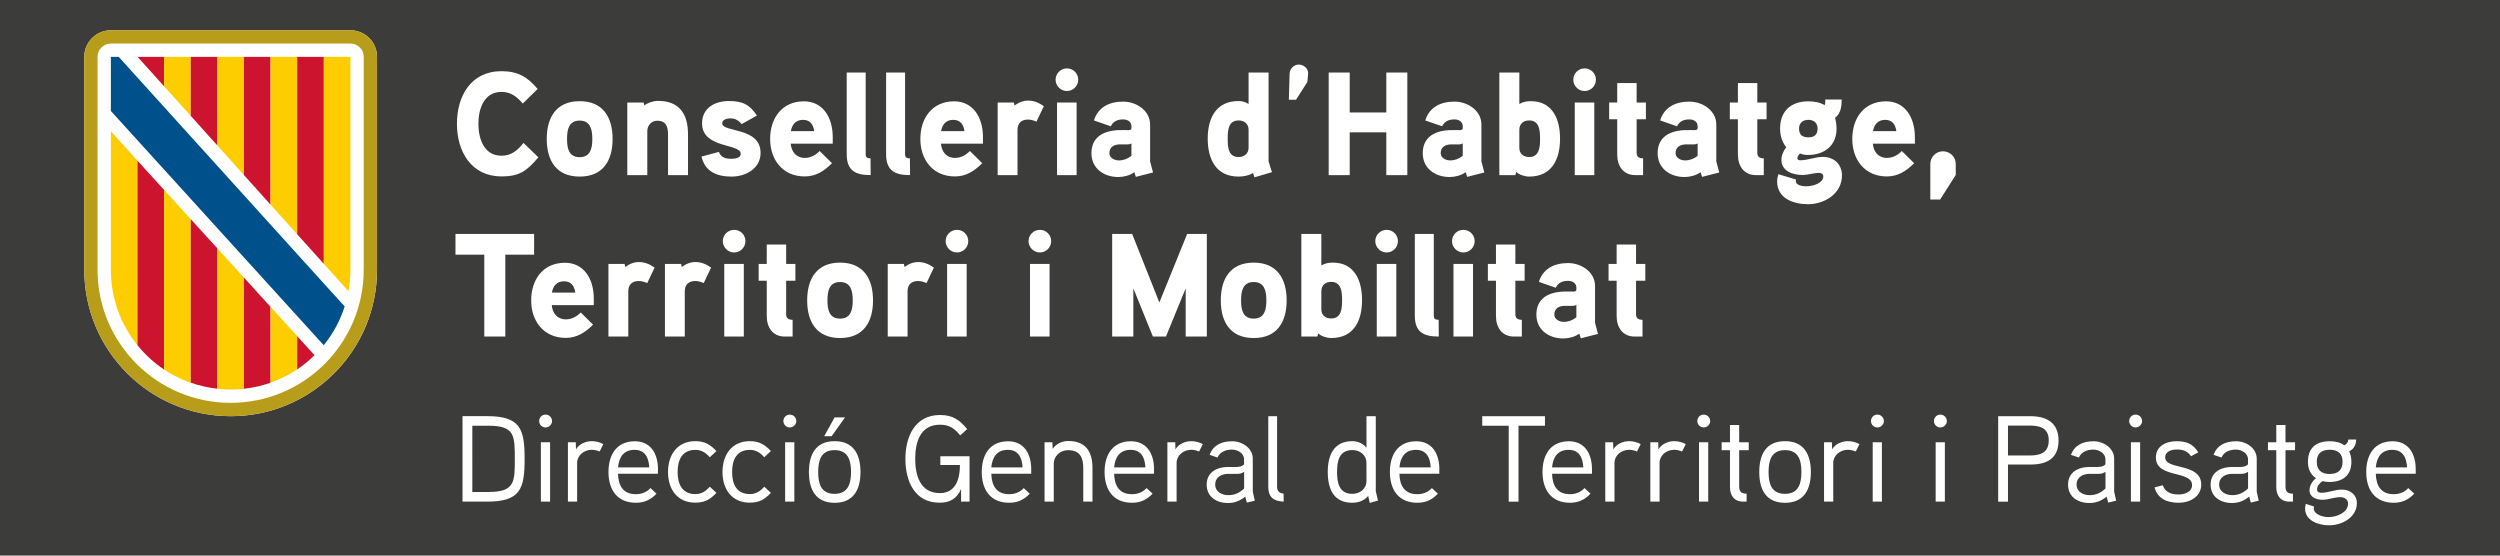 <?xml version="1.0" encoding="utf-8"?>
<!-- Generator: Adobe Illustrator 28.2.0, SVG Export Plug-In . SVG Version: 6.00 Build 0)  -->
<svg version="1.1" id="Capa_1" xmlns="http://www.w3.org/2000/svg" xmlns:xlink="http://www.w3.org/1999/xlink" x="0px" y="0px"
	 viewBox="0 0 510.24 113.39" style="enable-background:new 0 0 510.24 113.39;" xml:space="preserve">
<style type="text/css">
	.st0{fill:#B89D1B;}
	.st1{fill:#CC142E;}
	.st2{fill:#FECD00;}
	.st3{fill:#FFFFFF;}
	.st4{fill:#00508B;}
	.st5{fill:#3C3C3B;}
</style>
<rect y="0" class="st5" width="510.24" height="113.39"/>
<polygon class="st3" points="55.22,45.83 55.29,45.78 55.22,45.7 "/>
<g>
	<g>
		<path class="st3" d="M71.52,6.18H22.63c-3,0-5.43,2.43-5.43,5.43v43.45c0,16.5,13.38,29.88,29.88,29.88
			c16.5,0,29.87-13.38,29.87-29.88V11.61C76.95,8.61,74.52,6.18,71.52,6.18"/>
		<path class="st0" d="M71.52,6.18H22.63c-3,0-5.43,2.43-5.43,5.43v43.45c0,16.5,13.37,29.88,29.87,29.88
			c16.5,0,29.88-13.38,29.88-29.88V11.61C76.95,8.61,74.52,6.18,71.52,6.18 M74.23,55.06c0,15-12.16,27.16-27.16,27.16
			c-15,0-27.16-12.16-27.16-27.16V11.61c0-1.5,1.22-2.72,2.72-2.72h48.89c1.5,0,2.72,1.21,2.72,2.72V55.06z"/>
		<polygon class="st1" points="33.49,11.61 28.08,11.61 33.49,17.61 		"/>
		<polygon class="st2" points="33.49,17.04 33.49,11.61 38.93,11.61 38.93,23.65 33.49,17.61 		"/>
		<polygon class="st1" points="38.93,11.61 44.36,11.61 44.36,29.69 38.93,23.65 		"/>
		<polygon class="st2" points="44.36,11.61 49.79,11.61 49.79,35.73 44.36,29.69 		"/>
		<polygon class="st1" points="49.79,11.61 55.22,11.61 55.22,41.78 49.79,35.73 		"/>
		<polygon class="st2" points="55.22,40.12 55.22,11.61 60.65,11.61 60.65,44.2 60.65,47.81 55.22,41.78 		"/>
		<polygon class="st1" points="60.65,11.61 66.09,11.61 66.09,53.85 60.65,47.81 		"/>
		<path class="st2" d="M66.09,53.85V11.61h5.43v43.46c0,1.5-0.14,2.96-0.39,4.38L66.09,53.85z"/>
		<path class="st2" d="M22.63,55.1c0,5.82,2.03,11.17,5.43,15.37V32.8l-5.43-6.01V55.1z"/>
		<path class="st1" d="M28.06,32.8v37.67c1.55,1.91,3.38,3.59,5.43,4.96V38.76L28.06,32.8z"/>
		<path class="st2" d="M33.49,38.76v36.66c1.68,1.12,3.5,2.04,5.43,2.72V44.72L33.49,38.76z"/>
		<path class="st1" d="M38.93,78.1c1.73,0.61,3.55,1.03,5.43,1.24V50.69l-5.43-5.96V78.1z"/>
		<path class="st2" d="M44.36,75.43v3.93c0.89,0.1,1.8,0.15,2.71,0.15c0.92,0,1.82-0.05,2.72-0.15v-22.7l-5.43-5.97V75.43z"/>
		<path class="st1" d="M55.22,62.63l-5.43-5.97v22.69c1.88-0.21,3.7-0.63,5.43-1.24V62.63z"/>
		<path class="st2" d="M55.22,78.11c1.93-0.68,3.76-1.6,5.43-2.73V68.6l-5.43-5.97V78.11z"/>
		<path class="st1" d="M60.65,68.6v6.79c1.27-0.85,2.46-1.82,3.54-2.89L60.65,68.6z"/>
		<path class="st4" d="M66.09,70.43c1.87-2.32,3.33-4.98,4.26-7.89l-2.87-3.15L24.23,11.61l-1.6,0v11.04
			c0,0,42.34,46.61,42.35,46.61l1.08,1.18L66.09,70.43z"/>
	</g>
	<g>
		<path class="st3" d="M484.89,95.39c0.2-2.15,1.2-3.58,3.38-3.58c2.15,0,2.9,1.6,3,3.58H484.89z M493.04,95.79
			c0-3.27-1.55-5.73-4.7-5.73c-3.77,0-5.4,2.77-5.4,6.27c0,3.6,1.75,6.28,5.6,6.28c1.78,0,3.05-0.65,4.2-1.85l-1.22-1.15
			c-0.73,0.8-1.73,1.25-2.98,1.25c-2.6,0-3.58-1.73-3.65-4.18h8.15V95.79z M478.11,94.24c0,1.7-0.95,2.5-2.65,2.5
			c-1.65,0-2.62-0.8-2.62-2.5c0-1.7,1.03-2.45,2.65-2.45S478.11,92.54,478.11,94.24 M479.91,94.26c0-0.68-0.1-1.35-0.45-2.15
			c1.08-0.53,1.38-1.45,1.43-2.4h-1.6c-0.05,0.53-0.3,0.93-0.83,1.18c-0.88-0.68-1.95-0.83-3-0.83c-2.77,0-4.42,1.38-4.42,4.18
			c0,1.27,0.4,2.57,1.65,3.35c-0.88,0.73-1.33,1.62-1.33,2.48c0,1.35,1.3,1.93,2.62,1.93c1.25,0,2.42-0.53,3.7-0.53
			c0.72,0,1.55,0.4,1.55,1.3c0,1.85-2.33,2.77-3.97,2.77c-1.2,0-3.03-0.55-3.03-1.77c0-0.15,0.03-0.27,0.05-0.4l-1.67-0.53
			c-0.1,0.3-0.15,0.65-0.15,0.95c0,2.48,2.7,3.42,4.95,3.42c2.67,0,5.62-1.7,5.62-4.52c0-1.7-1.35-2.77-3.08-2.77
			c-1.4,0-2.75,0.65-4.17,0.65c-0.42,0-0.88-0.1-0.88-0.7c0-0.73,0.55-1.3,1.15-1.68c0.52,0.12,0.9,0.18,1.38,0.18
			C478.19,98.36,479.91,96.99,479.91,94.26 M468.41,90.26h-1.95v-3.52h-1.88v3.52h-1.7v1.62h1.7v7.5c0,1.73,0.83,3,2.7,3h0.7v-1.62
			c-1.1-0.02-1.52-0.4-1.52-1.52v-7.35h1.95V90.26z M458.81,99.71c-0.97,0.9-1.95,1.35-3.22,1.35c-1.25,0-2.67-0.65-2.67-2.15
			c0-1.55,1.3-2.17,2.6-2.2h1.85c0.5,0,0.78-0.02,1.45-0.4V99.71z M460.59,100.36v-6.75c0-2.15-2.15-3.55-4.2-3.55
			c-2.2,0-3.88,0.8-4.62,2.77l1.62,0.55c0.53-1.2,1.75-1.62,2.95-1.62c1.15,0,2.47,0.73,2.47,2v1c-0.42,0.48-1,0.52-1.55,0.55
			c0,0-1.5-0.02-1.88,0c-2.6,0.08-4.2,1.4-4.2,3.6c0,2.48,1.98,3.75,4.35,3.75c1.27,0,2.4-0.38,3.52-1.3l0.33,1.22l1.62-0.4
			L460.59,100.36z M449.26,98.91c0-4.55-7.35-2.9-7.35-5.55c0-1.38,1.55-1.62,2.47-1.62c1.15,0,2.15,0.35,2.8,1.38l1.48-0.8
			c-1.05-1.7-2.38-2.27-4.43-2.27c-2.2,0-4.22,1.02-4.22,3.33c0,4.3,7.38,2.57,7.38,5.62c0,1.47-1.62,1.92-2.75,1.92
			c-1.53,0-2.8-0.5-3.22-1.88l-1.68,0.42c0.58,2.33,2.58,3.15,4.93,3.15C446.94,102.61,449.26,101.36,449.26,98.91 M436.79,90.26
			h-1.88v12.12h1.88V90.26z M437.19,85.94c0-0.75-0.6-1.32-1.33-1.32c-0.72,0-1.3,0.57-1.3,1.32c0,0.7,0.58,1.3,1.3,1.3
			C436.59,87.24,437.19,86.64,437.19,85.94 M429.71,99.71c-0.97,0.9-1.95,1.35-3.22,1.35c-1.25,0-2.67-0.65-2.67-2.15
			c0-1.55,1.3-2.17,2.6-2.2h1.85c0.5,0,0.78-0.02,1.45-0.4V99.71z M431.49,100.36v-6.75c0-2.15-2.15-3.55-4.2-3.55
			c-2.2,0-3.88,0.8-4.62,2.77l1.62,0.55c0.53-1.2,1.75-1.62,2.95-1.62c1.15,0,2.47,0.73,2.47,2v1c-0.42,0.48-1,0.52-1.55,0.55
			c0,0-1.5-0.02-1.88,0c-2.6,0.08-4.2,1.4-4.2,3.6c0,2.48,1.98,3.75,4.35,3.75c1.27,0,2.4-0.38,3.52-1.3l0.33,1.22l1.62-0.4
			L431.49,100.36z M418.14,89.89c0,2.52-1.75,3.07-3.82,3.07h-4.5v-6.1h4.5C416.36,86.86,418.14,87.36,418.14,89.89 M420.14,89.89
			c0-3.6-2.42-4.95-5.77-4.95h-6.55v17.45h2v-7.58h4.6C417.86,94.81,420.14,93.51,420.14,89.89 M396.94,90.26h-1.88v12.12h1.88
			V90.26z M397.34,85.94c0-0.75-0.6-1.32-1.33-1.32c-0.72,0-1.3,0.57-1.3,1.32c0,0.7,0.58,1.3,1.3,1.3
			C396.74,87.24,397.34,86.64,397.34,85.94 M384.09,90.26h-1.88v12.12h1.88V90.26z M384.49,85.94c0-0.75-0.6-1.32-1.33-1.32
			s-1.3,0.57-1.3,1.32c0,0.7,0.58,1.3,1.3,1.3S384.49,86.64,384.49,85.94 M379.51,90.64c-0.75-0.4-1.52-0.6-2.35-0.6
			c-1.25,0-2.6,0.58-3.23,1.67l-0.05-1.45h-1.6v12.12h1.88v-7.9c0-1.53,1.38-2.68,3-2.68c0.55,0,1.1,0.15,1.6,0.35L379.51,90.64z
			 M367.66,96.34c0,2.25-0.52,4.45-3.35,4.45c-2.85,0-3.35-2.2-3.35-4.45s0.5-4.47,3.35-4.47
			C367.16,91.86,367.66,94.09,367.66,96.34 M369.59,96.34c0-3.57-1.4-6.3-5.28-6.3s-5.25,2.73-5.25,6.3c0,3.58,1.38,6.28,5.25,6.28
			S369.59,99.91,369.59,96.34 M356.91,90.26h-1.95v-3.52h-1.88v3.52h-1.7v1.62h1.7v7.5c0,1.73,0.82,3,2.7,3h0.7v-1.62
			c-1.1-0.02-1.52-0.4-1.52-1.52v-7.35h1.95V90.26z M348.64,90.26h-1.88v12.12h1.88V90.26z M349.04,85.94c0-0.75-0.6-1.32-1.32-1.32
			c-0.73,0-1.3,0.57-1.3,1.32c0,0.7,0.58,1.3,1.3,1.3C348.44,87.24,349.04,86.64,349.04,85.94 M344.06,90.64
			c-0.75-0.4-1.53-0.6-2.35-0.6c-1.25,0-2.6,0.58-3.23,1.67l-0.05-1.45h-1.6v12.12h1.88v-7.9c0-1.53,1.38-2.68,3-2.68
			c0.55,0,1.1,0.15,1.6,0.35L344.06,90.64z M334.86,90.64c-0.75-0.4-1.52-0.6-2.35-0.6c-1.25,0-2.6,0.58-3.23,1.67l-0.05-1.45h-1.6
			v12.12h1.88v-7.9c0-1.53,1.38-2.68,3-2.68c0.55,0,1.1,0.15,1.6,0.35L334.86,90.64z M316.77,95.39c0.2-2.15,1.2-3.58,3.38-3.58
			c2.15,0,2.9,1.6,3,3.58H316.77z M324.92,95.79c0-3.27-1.55-5.73-4.7-5.73c-3.78,0-5.4,2.77-5.4,6.27c0,3.6,1.75,6.28,5.6,6.28
			c1.77,0,3.05-0.65,4.2-1.85l-1.23-1.15c-0.72,0.8-1.72,1.25-2.97,1.25c-2.6,0-3.58-1.73-3.65-4.18h8.15V95.79z M315.32,84.94
			h-12.8v1.95h5.4v15.5h2v-15.5h5.4V84.94z M285.62,95.39c0.2-2.15,1.2-3.58,3.38-3.58c2.15,0,2.9,1.6,3,3.58H285.62z M293.77,95.79
			c0-3.27-1.55-5.73-4.7-5.73c-3.77,0-5.4,2.77-5.4,6.27c0,3.6,1.75,6.28,5.6,6.28c1.78,0,3.05-0.65,4.2-1.85l-1.23-1.15
			c-0.73,0.8-1.73,1.25-2.98,1.25c-2.6,0-3.58-1.73-3.65-4.18h8.15V95.79z M278.89,98.14c0,1.65-1.33,2.65-2.9,2.65
			c-2.77,0-3.1-2.42-3.1-4.48c0-2.05,0.33-4.45,3.12-4.45c1.58,0,2.88,1.02,2.88,2.65V98.14z M281.24,102.16
			c-0.02-0.08-0.45-1.9-0.45-1.92v-15.3h-1.9v6.48c-0.72-1.02-1.95-1.38-2.88-1.38c-3.8,0-5.02,2.88-5.02,6.27
			c0,3.43,1.15,6.3,5,6.3c1.15,0,2.4-0.35,3.25-1.4l0.32,1.43L281.24,102.16z M261.97,100.74c-1.03-0.08-1.32-0.68-1.32-1.38V84.94
			h-1.8v14.43c0,2.05,1.05,2.95,3.15,3L261.97,100.74z M253.92,99.71c-0.97,0.9-1.95,1.35-3.22,1.35c-1.25,0-2.68-0.65-2.68-2.15
			c0-1.55,1.3-2.17,2.6-2.2h1.85c0.5,0,0.78-0.02,1.45-0.4V99.71z M255.69,100.36v-6.75c0-2.15-2.15-3.55-4.2-3.55
			c-2.2,0-3.88,0.8-4.62,2.77l1.62,0.55c0.52-1.2,1.75-1.62,2.95-1.62c1.15,0,2.47,0.73,2.47,2v1c-0.42,0.48-1,0.52-1.55,0.55
			c0,0-1.5-0.02-1.88,0c-2.6,0.08-4.2,1.4-4.2,3.6c0,2.48,1.98,3.75,4.35,3.75c1.27,0,2.4-0.38,3.52-1.3l0.33,1.22l1.62-0.4
			L255.69,100.36z M245.49,90.64c-0.75-0.4-1.53-0.6-2.35-0.6c-1.25,0-2.6,0.58-3.23,1.67l-0.05-1.45h-1.6v12.12h1.88v-7.9
			c0-1.53,1.38-2.68,3-2.68c0.55,0,1.1,0.15,1.6,0.35L245.49,90.64z M227.39,95.39c0.2-2.15,1.2-3.58,3.38-3.58
			c2.15,0,2.9,1.6,3,3.58H227.39z M235.54,95.79c0-3.27-1.55-5.73-4.7-5.73c-3.77,0-5.4,2.77-5.4,6.27c0,3.6,1.75,6.28,5.6,6.28
			c1.78,0,3.05-0.65,4.2-1.85l-1.23-1.15c-0.73,0.8-1.73,1.25-2.98,1.25c-2.6,0-3.57-1.73-3.65-4.18h8.15V95.79z M222.97,95.51
			c0-3.33-1.38-5.5-4.93-5.5c-1.1,0-2.42,0.45-3.2,1.6l-0.05-1.35h-1.6v12.12h1.88v-7.85c0-1.33,1.25-2.65,2.9-2.65
			c2.5,0,3.12,1.55,3.12,3.67v6.83h1.88V95.51z M202.32,95.39c0.2-2.15,1.2-3.58,3.38-3.58c2.15,0,2.9,1.6,3,3.58H202.32z
			 M210.47,95.79c0-3.27-1.55-5.73-4.7-5.73c-3.77,0-5.4,2.77-5.4,6.27c0,3.6,1.75,6.28,5.6,6.28c1.77,0,3.05-0.65,4.2-1.85
			l-1.22-1.15c-0.73,0.8-1.73,1.25-2.98,1.25c-2.6,0-3.58-1.73-3.65-4.18h8.15V95.79z M191.92,93.14v1.77h4
			c0,2.88-0.88,5.73-4.1,5.73c-4.1,0-5.03-3.77-5.03-6.98c0-3.27,0.93-6.98,5.08-6.98c1.9,0,2.98,0.8,4.1,2.18l1.42-1.28
			c-1.52-1.9-3-2.88-5.52-2.88c-5.12,0-7.08,4.38-7.08,8.95c0,4.52,1.85,8.95,6.98,8.95c1.98,0,3.45-0.7,4.38-2.78v2.55h1.73v-9.25
			H191.92z M170.34,85.19l-2.12,3.83h1.52l2.73-3.83H170.34z M173.69,96.34c0,2.25-0.53,4.45-3.35,4.45c-2.85,0-3.35-2.2-3.35-4.45
			s0.5-4.47,3.35-4.47S173.69,94.09,173.69,96.34 M175.62,96.34c0-3.57-1.4-6.3-5.27-6.3s-5.25,2.73-5.25,6.3
			c0,3.58,1.38,6.28,5.25,6.28S175.62,99.91,175.62,96.34 M162.12,90.26h-1.88v12.12h1.88V90.26z M162.52,85.94
			c0-0.75-0.6-1.32-1.33-1.32s-1.3,0.57-1.3,1.32c0,0.7,0.57,1.3,1.3,1.3S162.52,86.64,162.52,85.94 M157.34,92.06
			c-1.25-1.32-2.38-2.02-4.3-2.02c-3.7,0-5.58,2.8-5.58,6.3s1.88,6.25,5.58,6.25c1.92,0,3.02-0.65,4.3-2l-1.35-1.25
			c-0.8,0.88-1.65,1.5-2.95,1.5c-2.83,0-3.62-2.22-3.62-4.5c0-2.3,0.8-4.52,3.62-4.52c1.3,0,2.15,0.62,2.95,1.5L157.34,92.06z
			 M146.22,92.06c-1.25-1.32-2.38-2.02-4.3-2.02c-3.7,0-5.58,2.8-5.58,6.3s1.88,6.25,5.58,6.25c1.92,0,3.02-0.65,4.3-2l-1.35-1.25
			c-0.8,0.88-1.65,1.5-2.95,1.5c-2.83,0-3.62-2.22-3.62-4.5c0-2.3,0.8-4.52,3.62-4.52c1.3,0,2.15,0.62,2.95,1.5L146.22,92.06z
			 M126.14,95.39c0.2-2.15,1.2-3.58,3.37-3.58c2.15,0,2.9,1.6,3,3.58H126.14z M134.29,95.79c0-3.27-1.55-5.73-4.7-5.73
			c-3.77,0-5.4,2.77-5.4,6.27c0,3.6,1.75,6.28,5.6,6.28c1.77,0,3.05-0.65,4.2-1.85l-1.23-1.15c-0.73,0.8-1.73,1.25-2.98,1.25
			c-2.6,0-3.58-1.73-3.65-4.18h8.15V95.79z M123.14,90.64c-0.75-0.4-1.53-0.6-2.35-0.6c-1.25,0-2.6,0.58-3.23,1.67l-0.05-1.45h-1.6
			v12.12h1.88v-7.9c0-1.53,1.38-2.68,3-2.68c0.55,0,1.1,0.15,1.6,0.35L123.14,90.64z M112.27,90.26h-1.88v12.12h1.88V90.26z
			 M112.67,85.94c0-0.75-0.6-1.32-1.33-1.32s-1.3,0.57-1.3,1.32c0,0.7,0.57,1.3,1.3,1.3S112.67,86.64,112.67,85.94 M105.07,93.66
			c0,2.12,0.02,4-0.65,5.1c-0.7,1.17-2.1,1.65-4.7,1.65h-3.32V86.89h3.32c2.6,0,4,0.48,4.7,1.62
			C105.09,89.66,105.07,91.59,105.07,93.66 M107.07,93.66c0-6.1-0.83-8.73-7.7-8.73h-4.97v17.45h4.97
			C106.24,102.39,107.07,99.76,107.07,93.66"/>
		<path class="st3" d="M335.8,53.87h-1.89v-3.96h-3.96v3.96h-1.65v3.42h1.65v7.2c0,2.31,1.2,4.2,3.69,4.2h1.59v-3.42
			c-0.93,0-1.32-0.39-1.32-1.14v-6.84h1.89V53.87z M321.73,64.76c-0.75,0.6-1.62,0.93-2.58,0.93c-0.81,0-1.92-0.48-1.92-1.47
			c0-1.29,0.96-1.77,2.07-1.8h1.68c0.3,0,0.54-0.06,0.75-0.21V64.76z M325.54,65.9v-7.53c0-2.88-2.82-4.68-5.49-4.68
			c-2.85,0-5.13,1.14-5.97,3.84l3.45,1.2c0.45-1.02,1.38-1.41,2.52-1.41c0.93,0,1.68,0.51,1.68,1.38v0.42
			c0,0.18-0.12,0.36-0.51,0.39c0,0-1.26-0.03-2.25,0c-3.75,0.21-5.4,2.01-5.4,4.71c0,3.15,2.58,4.86,5.49,4.86
			c1.08,0,2.4-0.33,3.27-0.99l0.3,0.96l3.51-0.9L325.54,65.9z M311.17,53.87h-1.89v-3.96h-3.96v3.96h-1.65v3.42h1.65v7.2
			c0,2.31,1.2,4.2,3.69,4.2h1.59v-3.42c-0.93,0-1.32-0.39-1.32-1.14v-6.84h1.89V53.87z M300.64,53.87h-3.99v14.82h3.99V53.87z
			 M300.97,49.22c0-1.29-1.02-2.31-2.31-2.31c-1.26,0-2.31,1.02-2.31,2.31c0,1.26,1.05,2.31,2.31,2.31
			C299.95,51.53,300.97,50.48,300.97,49.22 M293.62,65.27c-0.69,0-0.99-0.18-0.99-0.9V47.75h-3.87v16.68c0,3.36,1.8,4.26,4.89,4.26
			L293.62,65.27z M284.98,53.87h-3.99v14.82h3.99V53.87z M285.31,49.22c0-1.29-1.02-2.31-2.31-2.31c-1.26,0-2.31,1.02-2.31,2.31
			c0,1.26,1.05,2.31,2.31,2.31C284.29,51.53,285.31,50.48,285.31,49.22 M273.91,61.28c0,1.59-0.09,3.72-2.22,3.72
			c-1.17,0-2.01-0.66-2.01-1.89v-3.66c0-1.23,0.81-1.92,2.01-1.92C273.82,57.53,273.91,59.66,273.91,61.28 M277.99,61.25
			c0-4.02-1.56-7.65-5.94-7.65c-0.87,0-1.59,0.12-2.37,0.57v-6.42h-4.08v20.94h3.27l0.18-0.66c0.51,0.57,1.74,0.96,2.64,0.96
			C276.37,68.99,277.99,65.39,277.99,61.25 M258.46,61.31c0,1.86-0.36,3.72-2.58,3.72c-2.25,0-2.58-1.86-2.58-3.72
			c0-1.86,0.33-3.75,2.58-3.75C258.1,57.56,258.46,59.45,258.46,61.31 M262.6,61.31c0-4.41-1.95-7.71-6.72-7.71
			c-4.77,0-6.72,3.3-6.72,7.71s1.95,7.68,6.72,7.68C260.65,68.99,262.6,65.72,262.6,61.31 M246.31,47.75h-4.02l-5.67,13.98
			l-5.55-13.98h-4.08v20.94h4.32v-9.84l3.99,9.84h2.67l4.02-9.84v9.84h4.32V47.75z M214.21,53.87h-3.99v14.82h3.99V53.87z
			 M214.54,49.22c0-1.29-1.02-2.31-2.31-2.31c-1.26,0-2.31,1.02-2.31,2.31c0,1.26,1.05,2.31,2.31,2.31
			C213.52,51.53,214.54,50.48,214.54,49.22 M197.29,53.87h-3.99v14.82h3.99V53.87z M197.62,49.22c0-1.29-1.02-2.31-2.31-2.31
			c-1.26,0-2.31,1.02-2.31,2.31c0,1.26,1.05,2.31,2.31,2.31C196.6,51.53,197.62,50.48,197.62,49.22 M190.6,54.62
			c-1.05-0.75-2.07-1.14-3.24-1.14c-1.56,0-2.73,1.02-2.73,1.02l-0.15-0.63h-3.3v14.82h4.05v-9.27c0-1.26,0.75-2.07,2.13-2.07
			c0.57,0,1.17,0.18,1.74,0.42L190.6,54.62z M174.04,61.31c0,1.86-0.36,3.72-2.58,3.72c-2.25,0-2.58-1.86-2.58-3.72
			c0-1.86,0.33-3.75,2.58-3.75C173.68,57.56,174.04,59.45,174.04,61.31 M178.18,61.31c0-4.41-1.95-7.71-6.72-7.71
			c-4.77,0-6.72,3.3-6.72,7.71s1.95,7.68,6.72,7.68C176.23,68.99,178.18,65.72,178.18,61.31 M162.34,53.87h-1.89v-3.96h-3.96v3.96
			h-1.65v3.42h1.65v7.2c0,2.31,1.2,4.2,3.69,4.2h1.59v-3.42c-0.93,0-1.32-0.39-1.32-1.14v-6.84h1.89V53.87z M151.81,53.87h-3.99
			v14.82h3.99V53.87z M152.14,49.22c0-1.29-1.02-2.31-2.31-2.31c-1.26,0-2.31,1.02-2.31,2.31c0,1.26,1.05,2.31,2.31,2.31
			C151.12,51.53,152.14,50.48,152.14,49.22 M145.13,54.62c-1.05-0.75-2.07-1.14-3.24-1.14c-1.56,0-2.73,1.02-2.73,1.02l-0.15-0.63
			h-3.3v14.82h4.05v-9.27c0-1.26,0.75-2.07,2.13-2.07c0.57,0,1.17,0.18,1.74,0.42L145.13,54.62z M133.6,54.62
			c-1.05-0.75-2.07-1.14-3.24-1.14c-1.56,0-2.73,1.02-2.73,1.02l-0.15-0.63h-3.3v14.82h4.05v-9.27c0-1.26,0.75-2.07,2.13-2.07
			c0.57,0,1.17,0.18,1.74,0.42L133.6,54.62z M112.64,59.72c0.24-1.38,1.02-2.31,2.49-2.31s2.1,0.99,2.28,2.31H112.64z M121.19,60.98
			c0-4.35-2.22-7.35-5.88-7.35c-4.5,0-6.9,3.45-6.9,7.68c0,4.26,2.58,7.65,7.05,7.65c2.25,0,3.93-1.05,5.58-2.7l-2.52-2.49
			c-0.72,0.75-1.77,1.41-3.03,1.41c-1.77,0-2.73-1.26-2.88-2.91h8.58V60.98z M109.01,47.75H92.96v4.23h5.88v16.71h4.29V51.98h5.88
			V47.75z"/>
		<path class="st3" d="M399.16,33.46c0-1.44-1.17-2.58-2.61-2.58c-1.41,0-2.58,1.14-2.58,2.58v7.26h2.01l3.18-5.01V33.46z
			 M382.27,26.77c0.24-1.38,1.02-2.31,2.49-2.31c1.47,0,2.1,0.99,2.28,2.31H382.27z M390.82,28.03c0-4.35-2.22-7.35-5.88-7.35
			c-4.5,0-6.9,3.45-6.9,7.68c0,4.26,2.58,7.65,7.05,7.65c2.25,0,3.93-1.05,5.58-2.7l-2.52-2.49c-0.72,0.75-1.77,1.41-3.03,1.41
			c-1.77,0-2.73-1.26-2.88-2.91h8.58V28.03z M370.96,26.23c0,1.26-0.66,1.8-1.89,1.8c-1.23,0-1.89-0.54-1.89-1.8
			c0-1.17,0.81-1.77,1.89-1.77C370.18,24.46,370.96,25.06,370.96,26.23 M374.83,26.26c0-0.69-0.09-1.44-0.3-2.22
			c1.17-0.84,1.35-2.37,1.35-3.72h-3.36c0.03,0.39,0.03,0.78-0.12,1.14c-1.02-0.6-2.19-0.78-3.33-0.78c-3.51,0-5.76,1.98-5.76,5.55
			c0,1.35,0.36,2.76,1.26,3.81c-0.57,0.75-0.99,1.65-0.99,2.61c0,2.28,2.34,3.06,4.26,3.06c1.17,0,2.28-0.42,3.48-0.42
			c0.39,0,0.81,0.24,0.81,0.69c0,1.35-1.95,2.04-3.54,2.04c-1.11,0-2.07-0.36-2.07-1.05c0-0.12,0-0.21,0.03-0.33l-3.57-1.08
			c-0.18,0.48-0.27,0.99-0.27,1.5c0,3.45,3.36,4.62,6.3,4.62c3.39,0,6.93-2.16,6.93-5.88c0-2.28-1.65-3.78-3.9-3.78
			c-1.56,0-3.03,0.69-4.59,0.69c-0.27,0-0.6-0.06-0.6-0.39c0-0.39,0.24-0.75,0.54-0.99c0.51,0.21,1.02,0.3,1.56,0.3
			C372.37,31.63,374.83,29.71,374.83,26.26 M360.55,20.92h-1.89v-3.96h-3.96v3.96h-1.65v3.42h1.65v7.2c0,2.31,1.2,4.2,3.69,4.2h1.59
			v-3.42c-0.93,0-1.32-0.39-1.32-1.14v-6.84h1.89V20.92z M346.48,31.81c-0.75,0.6-1.62,0.93-2.58,0.93c-0.81,0-1.92-0.48-1.92-1.47
			c0-1.29,0.96-1.77,2.07-1.8h1.68c0.3,0,0.54-0.06,0.75-0.21V31.81z M350.29,32.95v-7.53c0-2.88-2.82-4.68-5.49-4.68
			c-2.85,0-5.13,1.14-5.97,3.84l3.45,1.2c0.45-1.02,1.38-1.41,2.52-1.41c0.93,0,1.68,0.51,1.68,1.38v0.42
			c0,0.18-0.12,0.36-0.51,0.39c0,0-1.26-0.03-2.25,0c-3.75,0.21-5.4,2.01-5.4,4.71c0,3.15,2.58,4.86,5.49,4.86
			c1.08,0,2.4-0.33,3.27-0.99l0.3,0.96l3.51-0.9L350.29,32.95z M335.92,20.92h-1.89v-3.96h-3.96v3.96h-1.65v3.42h1.65v7.2
			c0,2.31,1.2,4.2,3.69,4.2h1.59v-3.42c-0.93,0-1.32-0.39-1.32-1.14v-6.84h1.89V20.92z M325.39,20.92h-3.99v14.82h3.99V20.92z
			 M325.72,16.27c0-1.29-1.02-2.31-2.31-2.31c-1.26,0-2.31,1.02-2.31,2.31c0,1.26,1.05,2.31,2.31,2.31
			C324.7,18.58,325.72,17.53,325.72,16.27 M314.32,28.33c0,1.59-0.09,3.72-2.22,3.72c-1.17,0-2.01-0.66-2.01-1.89V26.5
			c0-1.23,0.81-1.92,2.01-1.92C314.23,24.58,314.32,26.71,314.32,28.33 M318.4,28.3c0-4.02-1.56-7.65-5.94-7.65
			c-0.87,0-1.59,0.12-2.37,0.57V14.8h-4.08v20.94h3.27l0.18-0.66c0.51,0.57,1.74,0.96,2.64,0.96
			C316.78,36.04,318.4,32.44,318.4,28.3 M298.54,31.81c-0.75,0.6-1.62,0.93-2.58,0.93c-0.81,0-1.92-0.48-1.92-1.47
			c0-1.29,0.96-1.77,2.07-1.8h1.68c0.3,0,0.54-0.06,0.75-0.21V31.81z M302.35,32.95v-7.53c0-2.88-2.82-4.68-5.49-4.68
			c-2.85,0-5.13,1.14-5.97,3.84l3.45,1.2c0.45-1.02,1.38-1.41,2.52-1.41c0.93,0,1.68,0.51,1.68,1.38v0.42
			c0,0.18-0.12,0.36-0.51,0.39c0,0-1.26-0.03-2.25,0c-3.75,0.21-5.4,2.01-5.4,4.71c0,3.15,2.58,4.86,5.49,4.86
			c1.08,0,2.4-0.33,3.27-0.99l0.3,0.96l3.51-0.9L302.35,32.95z M287.23,14.8h-4.29v8.16h-7.47V14.8h-4.29v20.94h4.29v-8.73h7.47
			v8.73h4.29V14.8z M266.98,15.07c0.09-1.02-0.84-1.89-1.89-1.89s-1.86,0.87-1.89,1.89l-0.15,5.28h1.47l2.31-3.63L266.98,15.07z
			 M254.83,30.16c0,1.17-0.87,1.89-2.01,1.89c-2.19,0-2.25-2.1-2.25-3.72c0-1.65,0.06-3.75,2.25-3.75c1.14,0,2.01,0.72,2.01,1.89
			V30.16z M259.6,35.14c-0.06-0.21-0.69-2.13-0.69-2.22V14.8h-4.08v6.42c-0.66-0.42-1.32-0.6-2.04-0.6c-4.62,0-6.3,3.54-6.3,7.68
			c0,4.14,1.65,7.74,6.3,7.74c1.02,0,2.07-0.21,2.94-0.72l0.3,0.87L259.6,35.14z M230.92,31.81c-0.75,0.6-1.62,0.93-2.58,0.93
			c-0.81,0-1.92-0.48-1.92-1.47c0-1.29,0.96-1.77,2.07-1.8h1.68c0.3,0,0.54-0.06,0.75-0.21V31.81z M234.73,32.95v-7.53
			c0-2.88-2.82-4.68-5.49-4.68c-2.85,0-5.13,1.14-5.97,3.84l3.45,1.2c0.45-1.02,1.38-1.41,2.52-1.41c0.93,0,1.68,0.51,1.68,1.38
			v0.42c0,0.18-0.12,0.36-0.51,0.39c0,0-1.26-0.03-2.25,0c-3.75,0.21-5.4,2.01-5.4,4.71c0,3.15,2.58,4.86,5.49,4.86
			c1.08,0,2.4-0.33,3.27-0.99l0.3,0.96l3.51-0.9L234.73,32.95z M219.73,20.92h-3.99v14.82h3.99V20.92z M220.06,16.27
			c0-1.29-1.02-2.31-2.31-2.31c-1.26,0-2.31,1.02-2.31,2.31c0,1.26,1.05,2.31,2.31,2.31C219.04,18.58,220.06,17.53,220.06,16.27
			 M213.04,21.67c-1.05-0.75-2.07-1.14-3.24-1.14c-1.56,0-2.73,1.02-2.73,1.02l-0.15-0.63h-3.3v14.82h4.05v-9.27
			c0-1.26,0.75-2.07,2.13-2.07c0.57,0,1.17,0.18,1.74,0.42L213.04,21.67z M192.07,26.77c0.24-1.38,1.02-2.31,2.49-2.31
			c1.47,0,2.1,0.99,2.28,2.31H192.07z M200.62,28.03c0-4.35-2.22-7.35-5.88-7.35c-4.5,0-6.9,3.45-6.9,7.68
			c0,4.26,2.58,7.65,7.05,7.65c2.25,0,3.93-1.05,5.58-2.7l-2.52-2.49c-0.72,0.75-1.77,1.41-3.03,1.41c-1.77,0-2.73-1.26-2.88-2.91
			h8.58V28.03z M185.71,32.32c-0.69,0-0.99-0.18-0.99-0.9V14.8h-3.87v16.68c0,3.36,1.8,4.26,4.89,4.26L185.71,32.32z M177.67,32.32
			c-0.69,0-0.99-0.18-0.99-0.9V14.8h-3.87v16.68c0,3.36,1.8,4.26,4.89,4.26L177.67,32.32z M161.41,26.77
			c0.24-1.38,1.02-2.31,2.49-2.31s2.1,0.99,2.28,2.31H161.41z M169.96,28.03c0-4.35-2.22-7.35-5.88-7.35c-4.5,0-6.9,3.45-6.9,7.68
			c0,4.26,2.58,7.65,7.05,7.65c2.25,0,3.93-1.05,5.58-2.7l-2.52-2.49c-0.72,0.75-1.77,1.41-3.03,1.41c-1.77,0-2.73-1.26-2.88-2.91
			h8.58V28.03z M155.23,31.21c0-5.34-7.83-4.14-7.83-6.03c0-0.87,1.11-1.02,1.74-1.02c0.87,0,1.71,0.48,2.22,1.17l3.12-1.74
			c-1.5-2.28-2.94-2.97-5.73-2.97c-2.85,0-5.46,1.41-5.46,4.56c0,5.19,7.89,4.05,7.89,6.21c0,0.9-1.26,1.02-1.92,1.02
			c-1.53,0-2.19-0.51-2.55-1.41l-3.54,0.96c0.72,3.09,3.15,4.08,6.15,4.08C152.17,36.04,155.23,34.42,155.23,31.21 M140.42,27.4
			c0-4.11-1.74-6.81-6.12-6.81c-0.96,0-2.13,0.39-2.79,0.93l-0.15-0.6h-3.33v14.82h4.08v-8.97c0-1.17,0.84-2.13,2.01-2.13
			c1.86,0,2.22,1.23,2.22,2.85v8.25h4.08V27.4z M120.89,28.36c0,1.86-0.36,3.72-2.58,3.72c-2.25,0-2.58-1.86-2.58-3.72
			c0-1.86,0.33-3.75,2.58-3.75C120.53,24.61,120.89,26.5,120.89,28.36 M125.03,28.36c0-4.41-1.95-7.71-6.72-7.71
			c-4.77,0-6.72,3.3-6.72,7.71s1.95,7.68,6.72,7.68C123.08,36.04,125.03,32.77,125.03,28.36 M106.85,29.17
			c-1.23,1.53-2.46,2.61-4.5,2.61c-3.6,0-4.71-3.51-4.71-6.51s1.11-6.51,4.71-6.51c1.98,0,3.12,0.99,4.35,2.37l3.03-2.97
			c-2.07-2.49-4.08-3.63-7.38-3.63c-6.24,0-9.09,5.07-9.09,10.74c0,5.64,2.91,10.74,9.12,10.74c3.66,0,5.19-1.17,7.5-3.9
			L106.85,29.17z"/>
	</g>
</g>
</svg>
